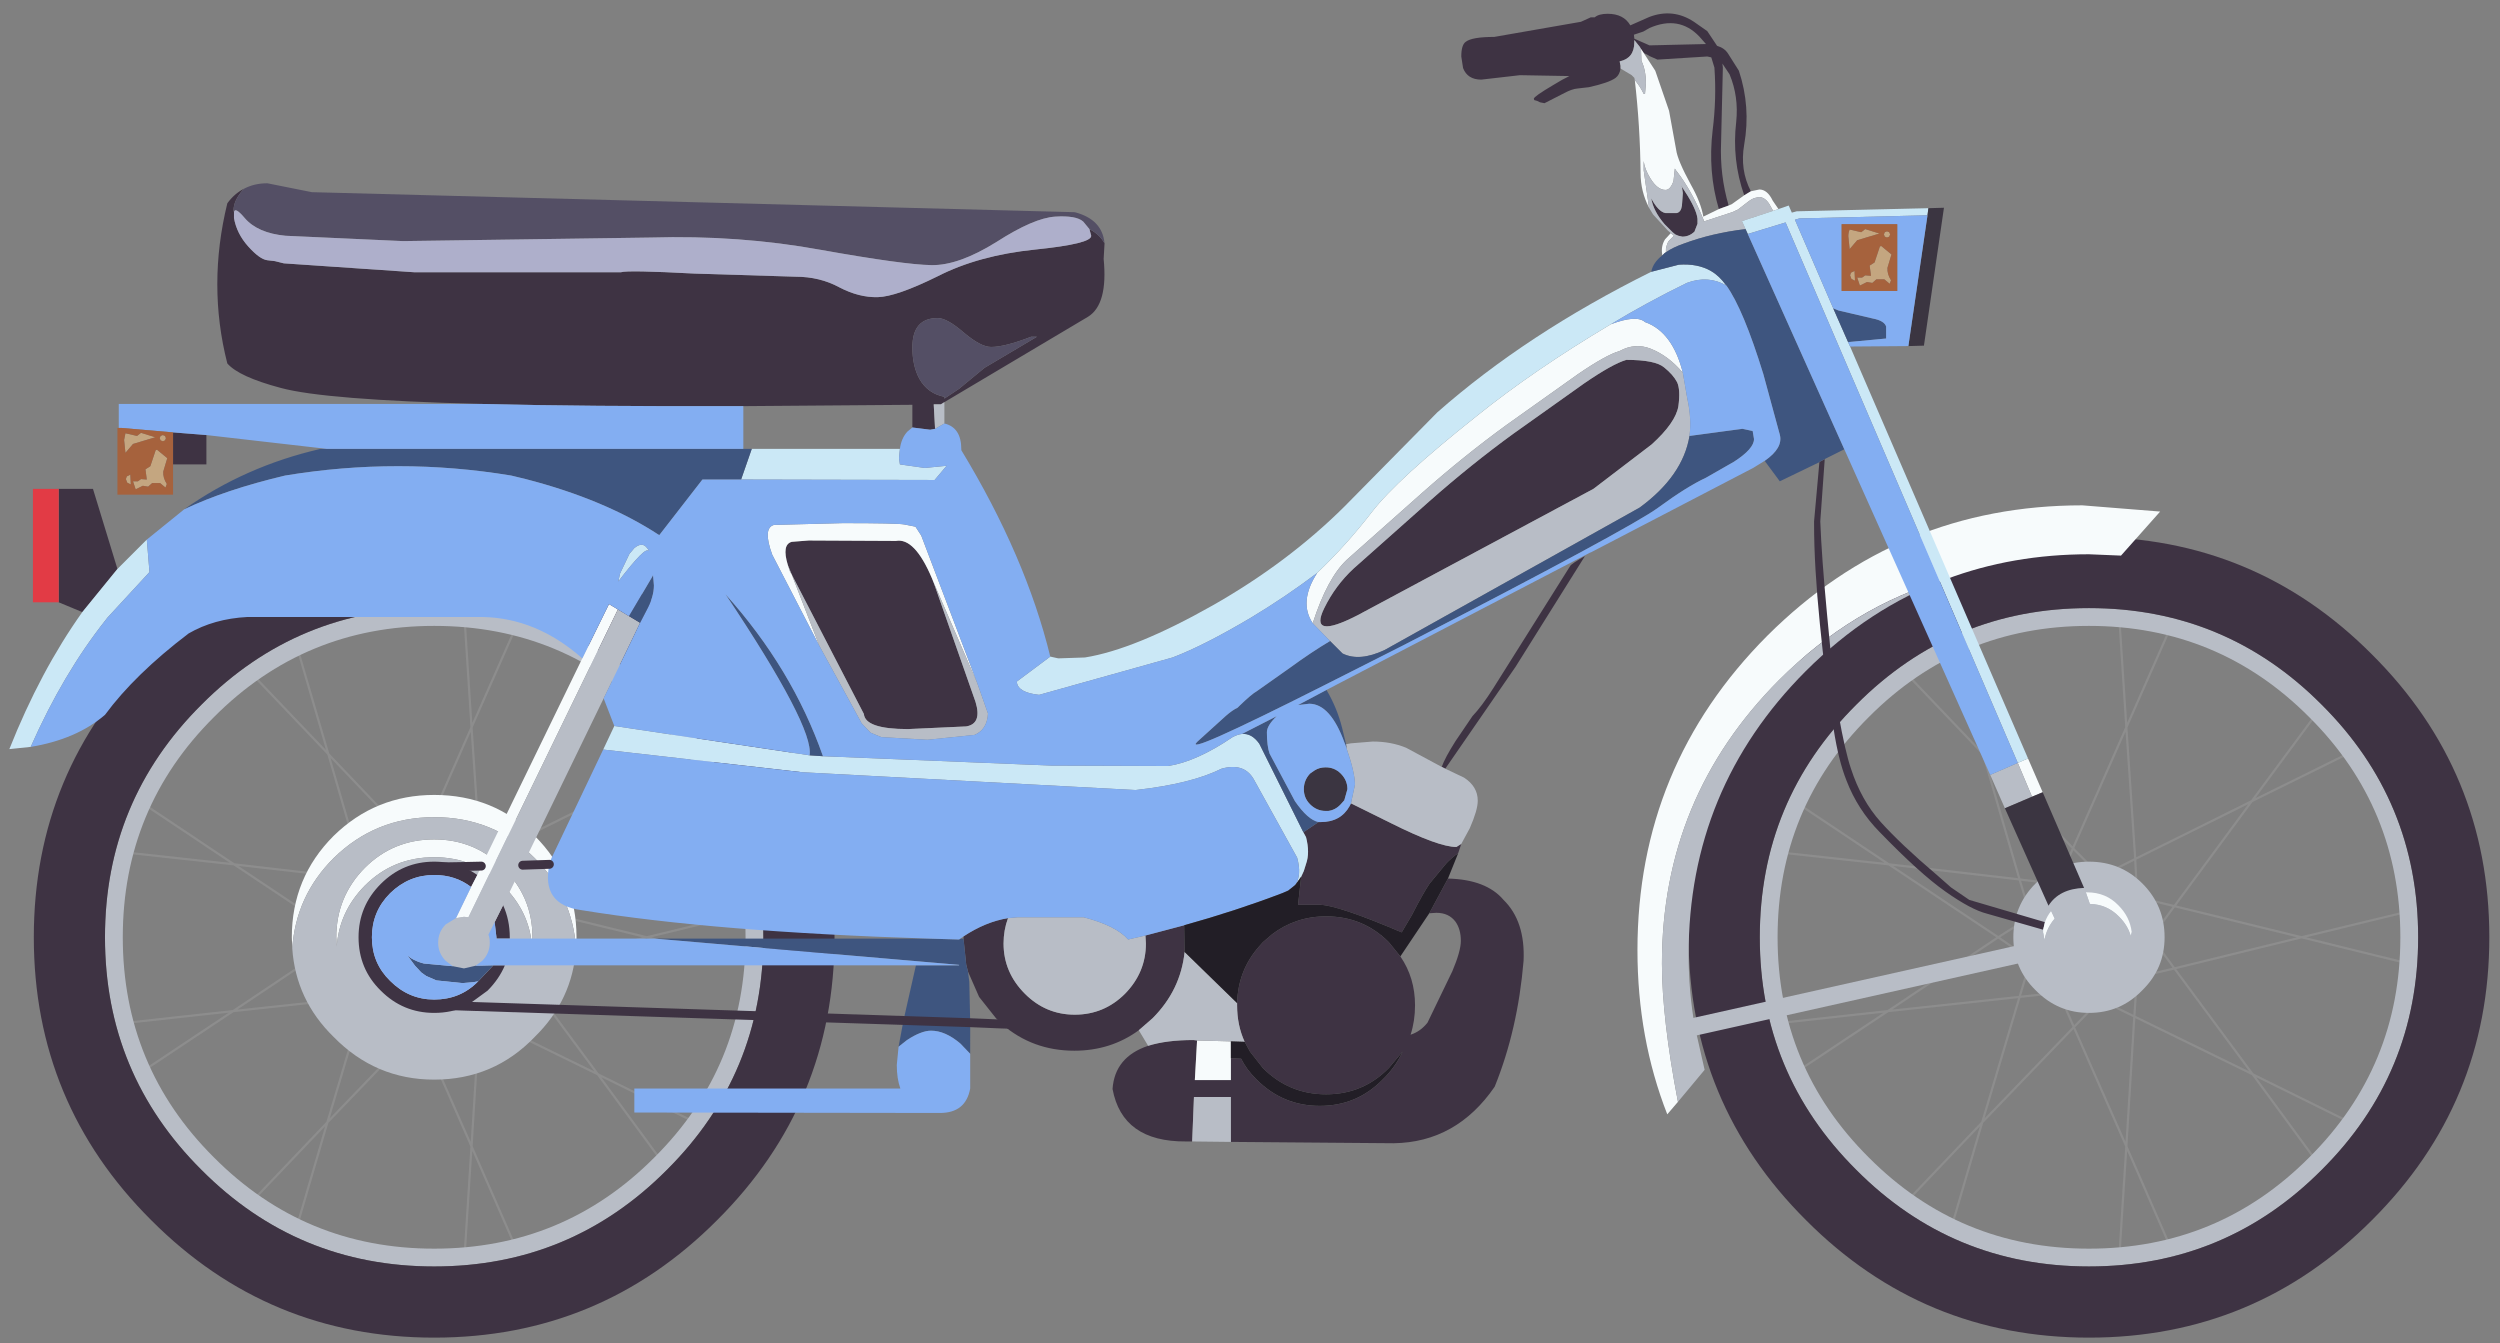 <?xml version="1.0" encoding="utf-8"?>
<!-- Generator: Adobe Illustrator 16.0.0, SVG Export Plug-In . SVG Version: 6.00 Build 0)  -->
<!DOCTYPE svg PUBLIC "-//W3C//DTD SVG 1.1//EN" "http://www.w3.org/Graphics/SVG/1.1/DTD/svg11.dtd">
<svg version="1.1" id="Layer_1" xmlns="http://www.w3.org/2000/svg" xmlns:xlink="http://www.w3.org/1999/xlink" x="0px" y="0px"
	 width="281px" height="151px" viewBox="0 0 281 151" enable-background="new 0 0 281 151" xml:space="preserve">
<rect x="0" y="0" width="281" height="151" fill="#808080" stroke="none"/>
<symbol  id="Symbol_4" viewBox="-36.475 -37.025 72.95 74">
	
		<path fill-rule="evenodd" clip-rule="evenodd" fill="none" stroke="#999999" stroke-width="0.25" stroke-linecap="round" stroke-linejoin="round" stroke-miterlimit="3" stroke-opacity="0.502" d="
		M4.75,6.65L4.65,8.8l-1.9-0.95 M7.8,1.8l1.25,1.7L7,4 M29.8,21.25L17.75,15.3L9.05,3.5L23.35,0l13,3.15 M9.05,35.8l-5.4-12.2
		l1-14.8l13.1,6.5l7.95,10.75 M2.8,36.85L3.65,23.6l-6-13.6l1.5-1.5 M36.35-3.2l-13,3.2L9.05-3.5l8.8-11.9l11.95-5.9 M25.7-26.1
		l-7.85,10.7L4.55-8.9l-0.9-14.6l5.4-12.35 M6.95-4l2.1,0.5L7.8-1.8 M2.6-7.95L4.55-8.9L4.7-6.65 M3.65-23.5L2.8-36.9 M-36.35,9.65
		l13.3-1.45l-11.15,7.45 M-3.15,8.1l0.8,1.9l-10.1,10.6l4.1-14.1l2.05-0.25 M-8.35,6.5l0.6-2 M-8.35,6.5l-14.7,1.7l12.3-8.2
		l1.8,1.15 M-21.75,30.35l9.3-9.75l-3.8,13 M-6-6.45L-8.35-6.7l-4.2-14.1l10.3,10.7L-3.1-8.15 M-2.25-10.1l1.55,1.6 M-7.7-4.55
		L-8.35-6.7 M-8.95-1.25L-10.75,0l-12.4-8.3l14.8,1.6 M-34.2-15.65l11.05,7.35l-13.2-1.45 M-16.3-33.6l3.75,12.8l-9.15-9.6
		 M3.65-23.5l-5.9,13.4"/>
</symbol>
<use xlink:href="#Symbol_4"  width="72.95" height="74" x="-36.475" y="-37.025" transform="matrix(1 0 0 -1 235.35 105.35)" overflow="visible"/>
<g>
	<path fill-rule="evenodd" clip-rule="evenodd" fill="#B8BDC6" d="M260.95,79.2c7.233,7.2,10.85,15.916,10.85,26.149
		s-3.616,18.95-10.85,26.15c-7.2,7.233-15.917,10.85-26.15,10.85s-18.95-3.616-26.149-10.85c-7.233-7.2-10.851-15.917-10.851-26.15
		S201.417,86.4,208.65,79.2c7.199-7.233,15.916-10.85,26.149-10.85S253.75,71.967,260.95,79.2z M259.55,80.6
		c-6.8-6.833-15.05-10.25-24.75-10.25s-17.95,3.417-24.75,10.25c-6.833,6.801-10.25,15.051-10.25,24.75
		c0,9.7,3.417,17.95,10.25,24.75c6.8,6.834,15.05,10.25,24.75,10.25s17.95-3.416,24.75-10.25c6.834-6.8,10.25-15.05,10.25-24.75
		C269.8,95.65,266.384,87.4,259.55,80.6z M240.8,99.3c1.667,1.667,2.5,3.684,2.5,6.05c0,2.334-0.833,4.317-2.5,5.95
		c-1.633,1.7-3.633,2.55-6,2.55c-2.333,0-4.333-0.85-6-2.55c-1.666-1.633-2.5-3.616-2.5-5.95c0-2.366,0.834-4.383,2.5-6.05
		c1.667-1.633,3.667-2.45,6-2.45C237.167,96.85,239.167,97.667,240.8,99.3z"/>
	<path fill-rule="evenodd" clip-rule="evenodd" fill="#3E3343" d="M266.6,73.55c8.801,8.767,13.2,19.367,13.2,31.8
		c0,12.434-4.399,23.034-13.2,31.801c-8.767,8.8-19.366,13.199-31.8,13.199s-23.033-4.399-31.8-13.199
		c-8.8-8.767-13.2-19.367-13.2-31.801c0-12.433,4.4-23.033,13.2-31.8c8.767-8.8,19.366-13.2,31.8-13.2S257.833,64.75,266.6,73.55z
		 M260.95,79.2c-7.2-7.233-15.917-10.85-26.15-10.85s-18.95,3.617-26.149,10.85c-7.233,7.2-10.851,15.916-10.851,26.149
		s3.617,18.95,10.851,26.15c7.199,7.233,15.916,10.85,26.149,10.85s18.95-3.616,26.15-10.85c7.233-7.2,10.85-15.917,10.85-26.15
		S268.184,86.4,260.95,79.2z"/>
</g>
<g>
	<g>
		<path fill-rule="evenodd" clip-rule="evenodd" fill="#F7FBFC" d="M218.75,65.1c-7,2.033-13.267,5.816-18.8,11.35
			c-8.767,8.8-13.15,19.416-13.15,31.85c0,4.101,0.601,9.283,1.8,15.55l-1.199,1.4c-2.233-5.7-3.351-11.85-3.351-18.45
			c0-13.8,4.867-25.583,14.601-35.35c9.8-9.767,21.6-14.65,35.399-14.65l8.75,0.7l-4.399,4.95L234.8,62.3
			C229.066,62.3,223.717,63.233,218.75,65.1z"/>
		<path fill-rule="evenodd" clip-rule="evenodd" fill="#B8BDC6" d="M190.5,115.4l-1.75,0.35L190.5,115.4l1.1,4.85l-3,3.6
			c-1.199-6.267-1.8-11.449-1.8-15.55c0-12.434,4.384-23.05,13.15-31.85c5.533-5.534,11.8-9.317,18.8-11.35
			c-5.8,2.167-11.066,5.617-15.8,10.35c-8.767,8.8-13.15,19.416-13.15,31.85C189.8,110.066,190.033,112.767,190.5,115.4z"/>
		
			<path fill-rule="evenodd" clip-rule="evenodd" fill="none" stroke="#B8BDC6" stroke-width="2" stroke-linecap="round" stroke-linejoin="round" stroke-miterlimit="3" d="
			M190.5,115.4l44.25-9.9 M190.5,115.4l-1.75,0.35"/>
	</g>
</g>
<use xlink:href="#Symbol_4"  width="72.95" height="74" x="-36.475" y="-37.025" transform="matrix(1 0 0 -1 49.35 105.35)" overflow="visible"/>
<g>
	<g>
		<path fill-rule="evenodd" clip-rule="evenodd" fill="#F7FBFC" d="M48.8,94.35c3.034,0,5.617,1.067,7.75,3.2
			c2.2,2.167,3.3,4.767,3.3,7.8l-0.05,1c-0.2-2.6-1.283-4.866-3.25-6.8c-2.133-2.133-4.716-3.2-7.75-3.2
			c-3.066,0-5.667,1.067-7.8,3.2c-1.9,1.934-2.95,4.2-3.15,6.8l-0.05-1c0-3.033,1.067-5.633,3.2-7.8
			C43.133,95.417,45.733,94.35,48.8,94.35z M32.85,106.6l-0.05-1.25c0-4.466,1.567-8.267,4.7-11.399
			c3.133-3.066,6.9-4.601,11.3-4.601c4.467,0,8.233,1.534,11.3,4.601c3.133,3.133,4.7,6.934,4.7,11.399l-0.05,1.25
			c-0.267-3.933-1.817-7.316-4.65-10.149c-3.067-3.066-6.833-4.601-11.3-4.601c-4.4,0-8.167,1.534-11.3,4.601
			C34.667,99.283,33.117,102.667,32.85,106.6z"/>
		<path fill-rule="evenodd" clip-rule="evenodd" fill="#B8BDC6" d="M48.8,94.35c-3.066,0-5.667,1.067-7.8,3.2
			c-2.133,2.167-3.2,4.767-3.2,7.8l0.05,1c0.2-2.6,1.25-4.866,3.15-6.8c2.133-2.133,4.733-3.2,7.8-3.2c3.034,0,5.617,1.067,7.75,3.2
			c1.967,1.934,3.05,4.2,3.25,6.8l0.05-1c0-3.033-1.1-5.633-3.3-7.8C54.417,95.417,51.833,94.35,48.8,94.35z M74.95,79.2
			c7.233,7.2,10.85,15.916,10.85,26.149s-3.617,18.95-10.85,26.15c-7.2,7.233-15.917,10.85-26.15,10.85
			c-10.233,0-18.95-3.616-26.15-10.85c-7.233-7.2-10.85-15.917-10.85-26.15S15.417,86.4,22.65,79.2
			c7.2-7.233,15.917-10.85,26.15-10.85C59.033,68.35,67.75,71.967,74.95,79.2z M73.55,80.6c-6.8-6.833-15.05-10.25-24.75-10.25
			c-9.7,0-17.95,3.417-24.75,10.25C17.217,87.4,13.8,95.65,13.8,105.35c0,9.7,3.417,17.95,10.25,24.75
			c6.8,6.834,15.05,10.25,24.75,10.25c9.7,0,17.95-3.416,24.75-10.25c6.833-6.8,10.25-15.05,10.25-24.75
			C83.8,95.65,80.383,87.4,73.55,80.6z M64.75,106.6c-0.267,3.867-1.817,7.184-4.65,9.95c-3.067,3.2-6.833,4.8-11.3,4.8
			c-4.4,0-8.167-1.6-11.3-4.8c-2.833-2.767-4.383-6.083-4.65-9.95c0.267-3.933,1.816-7.316,4.65-10.149
			c3.133-3.066,6.9-4.601,11.3-4.601c4.467,0,8.233,1.534,11.3,4.601C62.933,99.283,64.483,102.667,64.75,106.6z"/>
		<path fill-rule="evenodd" clip-rule="evenodd" fill="#3E3343" d="M80.6,73.55c8.8,8.767,13.2,19.367,13.2,31.8
			c0,12.434-4.4,23.034-13.2,31.801c-8.767,8.8-19.367,13.199-31.8,13.199c-12.433,0-23.033-4.399-31.8-13.199
			c-8.8-8.767-13.2-19.367-13.2-31.801c0-12.433,4.4-23.033,13.2-31.8c8.767-8.8,19.367-13.2,31.8-13.2
			C61.233,60.35,71.833,64.75,80.6,73.55z M74.95,79.2c-7.2-7.233-15.917-10.85-26.15-10.85c-10.233,0-18.95,3.617-26.15,10.85
			C15.417,86.4,11.8,95.116,11.8,105.35s3.617,18.95,10.85,26.15c7.2,7.233,15.917,10.85,26.15,10.85
			c10.233,0,18.95-3.616,26.15-10.85c7.233-7.2,10.85-15.917,10.85-26.15S82.183,86.4,74.95,79.2z"/>
	</g>
</g>
<g>
	<g>
		<path fill-rule="evenodd" clip-rule="evenodd" fill="#3E3343" d="M194.3,23.1l-1.1,0.4c-0.834-2.8-1.066-5.75-0.7-8.85
			c0.3-2.367,0.366-4.717,0.2-7.05l-0.351-1.15l-0.449-0.1L186.3,6.7L185.4,6.3l-0.15-0.1l-0.5-0.25l-0.3-0.45l-0.15-0.25l-0.6-0.75
			v0.25c0,1.2-0.55,1.917-1.65,2.15l0.101,0.5v0.3c-0.067,0.466-0.25,0.816-0.551,1.05c-0.5,0.367-1.5,0.717-3,1.05l-1.3,0.15
			c-0.399,0.033-0.883,0.2-1.45,0.5l-2.25,1.15l-0.5-0.1c-0.233-0.133-0.449-0.217-0.649-0.25l-0.05-0.15
			c0-0.167,0.733-0.684,2.199-1.55c0.7-0.433,1.301-0.767,1.801-1l-5.551-0.1l-4.35,0.5c-1.033,0-1.717-0.434-2.05-1.3l-0.2-1.3
			c0-0.867,0.167-1.417,0.5-1.65c0.467-0.367,1.533-0.55,3.2-0.55l9.75-1.7l1.1-0.5h0.45c0.3-0.267,0.783-0.4,1.45-0.4
			c1.2,0,2.05,0.434,2.55,1.3l2.15-0.95c1.767-0.667,3.433-0.483,5,0.55l1.5,1.05l1.1,1.65c0.566,0.167,0.983,0.467,1.25,0.9
			l1.2,1.9c0.899,2.7,1.1,5.466,0.6,8.3c-0.333,1.9-0.083,3.65,0.75,5.25l-0.75,0.45c-0.934-2.667-1.233-5.417-0.899-8.25
			c0.199-1.9-0.051-3.684-0.75-5.35l-0.801-1.2l0.051,0.45l-0.2,8.45C193.35,18.483,193.634,20.833,194.3,23.1z M191,4.1
			c-1.533-1.6-3.4-1.917-5.6-0.95l-0.7,0.4l-1.05,0.35l0.05,0.45l1.7,0.75l6.35-0.15L191,4.1z M190.8,24.6v0.55l-0.35,0.9
			c-0.4,0.367-0.851,0.55-1.351,0.55l-0.449-0.1l-0.351-0.15L188,26.1l-0.9-0.9c-0.833-0.967-1.333-1.934-1.5-2.9
			c0.534,1,1.067,1.55,1.601,1.65h1.25c0.333-0.067,0.533-0.35,0.6-0.85l0.101-1.4L189.05,21c0.967,1.433,1.533,2.533,1.7,3.3
			L190.8,24.6z M204.5,51.95V51.9h0.05l0.55-0.3l-0.5,7c0.101,2.667,0.351,6.117,0.75,10.35c0.5,5.466,0.934,9.25,1.301,11.35
			c0.5,2.8,0.966,4.834,1.399,6.101c0.767,2.366,1.884,4.366,3.351,6c1.5,1.666,3.583,3.633,6.25,5.899l1.649,1.45l2.05,1.4l8.5,2.5
			l-0.199,0.85l-6.301-1.8c-1.199-0.3-2.767-1.134-4.699-2.5c-1.934-1.367-4.4-3.601-7.4-6.7c-1.634-1.667-2.866-3.583-3.7-5.75
			c-0.6-1.5-1.083-3.434-1.45-5.8c-0.633-3.733-1.149-7.684-1.55-11.85c-0.434-4.333-0.649-8.05-0.649-11.15V58.6L204.5,51.95z
			 M164.25,94.85L163.9,95.9c-0.4,0.267-0.834,0.633-1.301,1.1l-1.899,2.3c-0.5,0.733-1.167,1.917-2,3.55l-1.15,1.95
			c-4.6-1.967-7.633-3-9.1-3.1h-2.55l0.35-3.15l0.3-0.649l0.25-0.801c0.3-0.833,0.3-1.833,0-3l-0.3-0.55l1.7-1.149h0.25
			c1.5,0,2.583-0.601,3.25-1.801l0.149-0.3l4.551,2.25c3.533,1.767,5.966,2.65,7.3,2.65L164.25,94.85z M162.45,86.4l-0.4-0.2
			c0.233-0.667,0.75-1.634,1.55-2.9l1.9-2.8c0.7-0.733,1.483-1.783,2.35-3.15l8.65-13.75c0.1-0.167,0.65-0.533,1.65-1.1
			l-7.801,12.45L162.45,86.4z M138.35,128.35v-5.05h-4.15l-0.2,5h-0.7c-4.767,0.033-7.517-1.934-8.25-5.899
			c0.167-2.4,1.5-4.017,4-4.851c1.367-0.434,3.067-0.649,5.1-0.649l0.4,0.05l-0.25,4.45h4.05v-2.45l1.15,0.05
			c0.4,0.8,0.95,1.55,1.65,2.25l0.1,0.1c1.967,1.967,4.333,2.95,7.1,2.95s5.117-0.983,7.051-2.95
			c0.966-0.933,1.716-1.983,2.25-3.149l-1.551,1.85c-1.933,1.967-4.283,2.95-7.05,2.95s-5.133-0.983-7.1-2.95l-1.45-1.85l-0.6-1.101
			c-0.566-1.233-0.85-2.6-0.85-4.1v-0.25c0.067-2.467,0.9-4.6,2.5-6.4l0.4-0.449L143,105c0.833-0.634,1.733-1.116,2.7-1.45
			c1.033-0.366,2.149-0.55,3.35-0.55c2.767,0,5.117,0.967,7.05,2.9l1.301,1.6c1.1,1.6,1.649,3.434,1.649,5.5
			c0,1.167-0.166,2.267-0.5,3.3c0.733-0.233,1.367-0.684,1.9-1.35l2.8-5.8c0.634-1.5,0.95-2.634,0.95-3.4
			c0-0.866-0.2-1.583-0.601-2.15c-0.5-0.666-1.216-1-2.149-1l-0.8,0.051l2.1-3.9c2.866,0.066,4.95,0.866,6.25,2.4
			c1.634,1.6,2.384,3.883,2.25,6.85c-0.434,5.167-1.517,9.884-3.25,14.15c-2.866,4.166-6.65,6.283-11.35,6.35L138.35,128.35z
			 M108.3,105.25c1.667-1.1,3.333-1.783,5-2.05c-0.333,0.899-0.5,1.85-0.5,2.85c0,2.167,0.8,4.05,2.4,5.65
			c1.566,1.566,3.433,2.35,5.6,2.35c2.2,0,4.083-0.783,5.65-2.35c1.566-1.601,2.35-3.483,2.35-5.65l-0.05-0.899l4.35-1.15l0.05,3
			c-0.3,2.866-1.5,5.35-3.6,7.45L128,115.8c-2.1,1.533-4.517,2.3-7.25,2.3c-3.133,0-5.85-1-8.15-3l8.35,0.25l-8.35-0.25l-0.65-0.649
			l-1.9-2.4l-1.25-2.85l-0.2-0.8l-0.3-2.9V105.25z M56.75,108.5c-0.433,1.033-1.083,1.983-1.95,2.85l-2.4,1.75
			c-1.1,0.5-2.3,0.75-3.6,0.75c-2.333,0-4.333-0.833-6-2.5c-1.667-1.633-2.5-3.633-2.5-6c0-2.333,0.833-4.333,2.5-6
			c1.667-1.666,3.667-2.5,6-2.5c1.1,0,2.117,0.184,3.05,0.551c0.633,0.233,1.233,0.55,1.8,0.949l-0.7,1.351
			c-1.167-0.9-2.55-1.351-4.15-1.351c-1.9,0-3.55,0.684-4.95,2.051c-1.367,1.366-2.05,3.017-2.05,4.949
			c0,1.934,0.684,3.567,2.05,4.9c1.4,1.4,3.05,2.1,4.95,2.1c1.967,0,3.617-0.683,4.95-2.05l1.7-1.8H56.75z M6.6,67.7V54.95h3.85
			l2.75,9L9.25,68.8L6.6,67.7z M19.45,52.2v-3.6l3.75,0.3v3.3H19.45z M102.55,48.05V45.5l-19,0.15
			c-11.8,0.033-21.667-0.05-29.6-0.25c-11.633-0.3-19.1-0.9-22.4-1.8c-3.133-0.833-5.133-1.75-6-2.75c-1.5-5.867-1.5-11.867,0-18
			c0.534-0.733,1.167-1.283,1.9-1.65l-0.15,0.15c-0.7,0.8-1.05,1.566-1.05,2.3l0.05,0.2v0.65c0.2,1.167,0.733,2.233,1.6,3.2
			c0.867,0.966,1.583,1.483,2.15,1.55l0.85,0.1l1,0.25l14.65,1H69.8c0.5-0.167,3.25-0.117,8.25,0.15L89.4,31.1
			c1.833,0,3.483,0.4,4.95,1.2c1.467,0.767,2.9,1.133,4.3,1.1s3.65-0.816,6.75-2.35c3.067-1.566,6.717-2.566,10.95-3
			c4.233-0.433,6.333-0.95,6.3-1.55l-0.2-0.75c0.767,0.4,1.333,0.933,1.7,1.6l-0.1,1.75c0.333,3.4-0.25,5.566-1.75,6.5l-16.15,9.6
			l-0.4,0.25h-0.8l0.15,2.75l-0.55,0.1L102.55,48.05z M116.55,37.85h-0.65c-1.967,0.767-3.467,1.15-4.5,1.15
			c-0.767,0-1.783-0.533-3.05-1.6c-1.267-1.1-2.25-1.65-2.95-1.65c-1.9,0-2.85,1.1-2.85,3.3c0,1.4,0.267,2.583,0.8,3.55
			c0.633,1.1,1.566,1.767,2.8,2v0.2l1.65-1.1l2.85-2.35L116.55,37.85z M170.1,48.75l7.95-5.65c2.134-1.467,3.717-2.35,4.75-2.65
			c2.167,0,3.584,0.283,4.25,0.85c0.667,0.534,1.15,1.083,1.45,1.65c0.267,0.566,0.316,1.466,0.15,2.7c-0.2,1.233-1.2,2.667-3,4.3
			l-6.551,5l-26.5,14.2c-3.699,1.9-4.949,1.633-3.75-0.8c0.834-1.7,1.934-3.184,3.301-4.45l8.5-7.55
			C163.783,53.583,166.934,51.05,170.1,48.75z M89,64.6l-0.45-1.1c-0.466-1.533-0.316-2.4,0.45-2.6l1.9-0.15l9.8,0.05
			c1.4-0.267,2.75,1.133,4.05,4.2l0.2,0.5l4.7,13.4c0.5,1.633,0.15,2.55-1.05,2.75l-6.55,0.3c-3.2,0-4.85-0.566-4.95-1.7L89,64.6z
			 M51.85,97.4l-2.9,0.05L51.85,97.4z M55.6,103.65l0.95-1.9c0.5,1.1,0.75,2.3,0.75,3.6v0.15h-1.5v-0.15L55.6,103.65z M52.4,113.1
			l-4.1-0.149L52.4,113.1z"/>
		<path fill-rule="evenodd" clip-rule="evenodd" fill="#F7FBFC" d="M185.35,23.35c-0.633-1.233-0.949-2.533-0.949-3.9
			c-0.034-3.5-0.25-6.983-0.65-10.45c0.4,0.467,0.733,0.983,1,1.55h0.15l0.1-1.2c0-0.967-0.167-1.8-0.5-2.5l-0.05-1.35l0.3,0.45
			l1.3,2l1.55,4.5l0.801,4.4c0.1,0.767,0.649,2.066,1.649,3.9c0.767,1.367,1.233,2.567,1.4,3.6l1.75-0.85l1.1-0.4l0.351-0.15
			l1.399-1l0.75-0.45l0.95-0.2c0.6,0,1.1,0.417,1.5,1.25l0.65,0.95l-0.601,0.2l-0.45-0.8c-0.333-0.5-0.716-0.75-1.149-0.75
			l-0.45,0.1c-0.233,0.067-0.5,0.217-0.8,0.45l-1.101,0.85l-0.649,0.3l-3.2,1.05v-0.15l-0.15-0.35c-0.8-1.967-1.75-3.667-2.85-5.1
			l-0.05-0.05l-0.2-0.3l-0.15,1.4c-0.233,0.667-0.533,1-0.899,1c-0.601,0-1.167-0.434-1.7-1.3c-0.434-0.7-0.684-1.35-0.75-1.95v1.05
			L185.35,23.35z M228.4,89.55l-1.601-3.8l1.15-0.5l1.649,3.8L228.4,89.55z M189.15,41.9c-1.067-1.267-2.267-2.167-3.601-2.7
			c-1.166-0.467-2.333-0.383-3.5,0.25c-1.033,0.3-2.616,1.183-4.75,2.65l-7.95,5.65c-3.166,2.3-6.316,4.833-9.449,7.6l-8.5,7.55
			c-1.467,1.367-2.75,3.75-3.851,7.15c-1.066-1.6-0.899-3.483,0.5-5.65c2.2-2.1,4.25-4.383,6.15-6.85
			c1.899-2.466,5.833-6.066,11.8-10.8c4.267-3.433,9.283-6.867,15.05-10.3c1.934-0.733,3.217-0.817,3.851-0.25
			C186.967,36.933,188.384,38.833,189.15,41.9z M51.25,103.2l1.7-3.5l0.7-1.351l0.45-1L65.45,74l3-6.1l1,0.6l-16.8,34.6l-0.5-0.05
			L51.25,103.2z M229.65,104.5l0.199-0.85c0.167-0.467,0.4-0.884,0.7-1.25l0.4,0.85c-0.601,0.7-0.983,1.5-1.15,2.4l-0.149-0.851
			V104.5z M239.6,104.75l-0.1,0.45c-0.233-0.8-0.667-1.517-1.3-2.15c-0.9-0.934-2-1.416-3.3-1.45l-0.45-1.3h0.149
			c1.4,0,2.567,0.483,3.5,1.45C238.967,102.616,239.467,103.616,239.6,104.75z M187.8,26.2l0.351,0.3l-0.551,0.55
			c-0.133,0.133-0.25,0.434-0.35,0.9v0.4l-0.15,0.1l-0.25,0.25c-0.133-0.667-0.033-1.267,0.301-1.8L187.8,26.2z M134.55,116.95
			l3.8,0.1v1.9v2.45h-4.05L134.55,116.95z M88.55,63.5l0.25,0.75L89,64.6l3.1,8l-5.3-10.25c-0.733-2-0.667-3.117,0.2-3.35l7.75-0.2
			c4.033,0,6.333,0.05,6.9,0.15l1.25,0.25l0.65,1l6.3,16.6l-4.9-11.3l-0.2-0.5c-1.3-3.067-2.65-4.467-4.05-4.2l-9.8-0.05L89,60.9
			C88.233,61.1,88.083,61.967,88.55,63.5z"/>
		<path fill-rule="evenodd" clip-rule="evenodd" fill="#B8BDC6" d="M183.75,9l-0.05-0.25l-0.3-0.3l-1.25-0.75V7.4l-0.101-0.5
			c1.101-0.233,1.65-0.95,1.65-2.15V4.5l0.6,0.75l0.15,0.25l0.05,1.35c0.333,0.7,0.5,1.533,0.5,2.5l-0.1,1.2h-0.15
			C184.483,9.983,184.15,9.467,183.75,9z M196.2,25.75c-2.533,0.3-4.867,0.85-7,1.65c-0.767,0.267-1.417,0.583-1.95,0.95v-0.4
			c0.1-0.467,0.217-0.767,0.35-0.9l0.551-0.55l-0.351-0.3l-0.35-0.3l-1.65-1.8l-0.45-0.75l-0.6-4.2V18.1
			c0.066,0.6,0.316,1.25,0.75,1.95c0.533,0.867,1.1,1.3,1.7,1.3c0.366,0,0.666-0.333,0.899-1l0.15-1.4l0.2,0.3l0.05,0.05
			c1.1,1.434,2.05,3.133,2.85,5.1l0.15,0.35v0.15l3.2-1.05l0.649-0.3l1.101-0.85c0.3-0.233,0.566-0.383,0.8-0.45l0.45-0.1
			c0.434,0,0.816,0.25,1.149,0.75l0.45,0.8l-3.5,1.15L196.2,25.75z M190.8,24.6l-0.05-0.3c-0.167-0.767-0.733-1.867-1.7-3.3
			l0.101,0.7l-0.101,1.4c-0.066,0.5-0.267,0.783-0.6,0.85h-1.25c-0.533-0.1-1.066-0.65-1.601-1.65c0.167,0.967,0.667,1.934,1.5,2.9
			l0.9,0.9l0.3,0.25l0.351,0.15l0.449,0.1c0.5,0,0.95-0.184,1.351-0.55l0.35-0.9V24.6z M189.9,49c-0.5,3-2.367,5.683-5.601,8.05
			l-28.649,16c-1.9,0.9-3.483,1.034-4.75,0.4l-1.4-1.4l-1.95-2c1.101-3.4,2.384-5.783,3.851-7.15l8.5-7.55
			c3.133-2.767,6.283-5.3,9.449-7.6l7.95-5.65c2.134-1.467,3.717-2.35,4.75-2.65c1.167-0.633,2.334-0.717,3.5-0.25
			c1.334,0.533,2.533,1.433,3.601,2.7l0.5,2.9C189.983,46.267,190.066,47.667,189.9,49z M162.05,86.2l0.4,0.2l2.1,1
			c1.033,0.666,1.55,1.533,1.55,2.6c0,0.7-0.3,1.733-0.899,3.1l-0.95,1.75L163.7,95.2c-1.334,0-3.767-0.884-7.3-2.65l-4.551-2.25
			l0.45-2.1c0-0.9-0.316-2.267-0.95-4.101l-0.05-0.449l0.55-0.101l2.45-0.2c1.367,0,2.617,0.233,3.75,0.7L162.05,86.2z M134,128.3
			l0.2-5h4.15v5.05L134,128.3z M128,115.8l1.55-1.35c2.1-2.101,3.3-4.584,3.6-7.45l5.9,5.75V113c0,1.5,0.284,2.866,0.85,4.1
			l-1.55-0.05l-3.8-0.1l-0.4-0.05c-2.033,0-3.733,0.216-5.1,0.649L128,115.8z M106.15,47.6l-1.05,0.6l-0.15-2.75h0.8l0.4-0.25V47.6z
			 M229.65,104.8l0.149,0.851c0.167-0.9,0.55-1.7,1.15-2.4l-0.4-0.85l0.5-0.65c0.934-0.934,2.066-1.417,3.4-1.45l0.45,1.3
			c1.3,0.034,2.399,0.517,3.3,1.45c0.633,0.634,1.066,1.351,1.3,2.15l0.1-0.45v0.8c-0.066,1.3-0.566,2.4-1.5,3.3
			c-0.933,0.967-2.1,1.45-3.5,1.45c-1.399,0-2.583-0.483-3.55-1.45c-0.7-0.699-1.149-1.517-1.35-2.449L229.6,105.3L229.65,104.8z
			 M189.05,21L189,20.85v0.1L189.05,21z M170.1,48.75c-3.166,2.3-6.316,4.833-9.449,7.6l-8.5,7.55
			c-1.367,1.267-2.467,2.75-3.301,4.45c-1.199,2.433,0.051,2.7,3.75,0.8l26.5-14.2l6.551-5c1.8-1.633,2.8-3.067,3-4.3
			c0.166-1.233,0.116-2.133-0.15-2.7c-0.3-0.567-0.783-1.117-1.45-1.65c-0.666-0.566-2.083-0.85-4.25-0.85
			c-1.033,0.3-2.616,1.183-4.75,2.65L170.1,48.75z M92.1,72.6l-3.1-8l8.1,15.65c0.1,1.134,1.75,1.7,4.95,1.7l6.55-0.3
			c1.2-0.2,1.55-1.117,1.05-2.75l-4.7-13.4l4.9,11.3l1.2,3.4c-0.066,1.2-0.566,2-1.5,2.399l-5.3,0.551l-5.2-0.301l-1.2-0.5
			l-1.05-1.1V81.2L92.1,72.6z M128.75,105.15l0.05,0.899c0,2.167-0.783,4.05-2.35,5.65c-1.567,1.566-3.45,2.35-5.65,2.35
			c-2.167,0-4.033-0.783-5.6-2.35c-1.6-1.601-2.4-3.483-2.4-5.65c0-1,0.167-1.95,0.5-2.85l1.1-0.101h7.4
			c2.434,0.634,4.1,1.467,5,2.5L128.75,105.15z M225.35,90.85L223.7,87.1l3.1-1.35l1.601,3.8L225.35,90.85z M88.55,63.5L89,64.6
			l-0.2-0.35L88.55,63.5z M67.85,78.5l-9.1,18.75l-2.2,4.5l-0.95,1.9l-0.7,1.399c0.1,0.267,0.15,0.566,0.15,0.9
			c0,0.8-0.283,1.483-0.85,2.05l-0.75,0.55l-1.3,0.3l-1.25-0.25l-0.8-0.6c-0.567-0.566-0.85-1.25-0.85-2.05s0.283-1.483,0.85-2.05
			l1.15-0.7l0.9-0.15l0.5,0.05l16.8-34.6l1.15,0.7l0.1,0.05L71.95,70L67.85,78.5z"/>
		<path fill-rule="evenodd" clip-rule="evenodd" fill="#CBE8F6" d="M216.65,24.2l-14.4,0.35l-0.5,0.15l4.3,9.95l1.65,3.75l0.25,0.55
			l20,46.3l-1.15,0.5L200.7,25l-4.25,1.3l-0.25-0.55l-0.4-0.9l3.5-1.15l0.601-0.2l1.149-0.4l0.351,0.8l0.55-0.15l14.8-0.35
			L216.65,24.2z M194.05,32.1c-1.366-0.8-2.85-0.9-4.45-0.3c-3,1.467-5.85,3.017-8.55,4.65c-5.767,3.433-10.783,6.867-15.05,10.3
			c-5.967,4.733-9.9,8.333-11.8,10.8c-1.9,2.467-3.95,4.75-6.15,6.85c-2.333,1.767-4.8,3.434-7.4,5c-3.533,2.1-6.483,3.6-8.85,4.5
			l-15,4.2c-1.566-0.166-2.4-0.633-2.5-1.399V76.6l3.75-2.8l0.9,0.2l3-0.1c3.733-0.6,8.517-2.55,14.35-5.85
			c5.634-3.2,10.566-6.9,14.8-11.1l10.45-10.6c6.7-5.9,14.717-11.167,24.05-15.8l3.101-0.8c1.399-0.1,2.6,0.133,3.6,0.7
			c0.634,0.367,1.2,0.9,1.7,1.6L194.05,32.1z M9.25,68.8l3.95-4.85l3.3-3.3l0.3,3.65l-4.75,5.15l-0.15,0.2
			c-3.2,4.033-6.017,8.8-8.45,14.3l-2.4,0.25C3.383,78.334,6.117,73.2,9.25,68.8z M67.8,84.25l1.25-2.65L91,84.9l1.5,0.1l25.65,1.05
			l13.15,0.05c2.134-0.333,4.55-1.416,7.25-3.25c0.367-0.199,0.717-0.316,1.05-0.35c0.733-0.066,1.383,0.3,1.95,1.1l4.95,9.95
			l0.3,0.55c0.3,1.167,0.3,2.167,0,3l-0.25,0.801l-0.3,0.649l-0.65,0.9c0.49-0.736,0.558-1.753,0.2-3.05l-4.9-8.851
			c-0.733-1.233-1.933-1.616-3.6-1.149c-2.267,1.133-5.483,1.933-9.65,2.399l-37.45-2L67.8,84.25z M70.75,62.25l0.55-0.65
			c0.534-0.434,0.967-0.483,1.3-0.15l0.3,0.35v0.15c-0.2-0.434-1.333,0.7-3.4,3.4l0.2-0.9L70.75,62.25z M84.5,50.45h16.65l-0.1,1.05
			l0.1,0.7l2.8,0.4l2.45-0.25l-1.35,1.6L83.3,53.9L84.5,50.45z"/>
		<path fill-rule="evenodd" clip-rule="evenodd" fill="#3B3541" d="M214.5,38.9l2.15-14.7l0.1-0.8l1.75-0.05l-2.25,15.5L214.5,38.9z
			 M151.1,89.95L150.7,90.4c-0.4,0.433-0.867,0.683-1.4,0.75H149c-0.667,0-1.25-0.25-1.75-0.75c-0.467-0.467-0.7-1.034-0.7-1.7
			c0-0.667,0.233-1.25,0.7-1.75l0.5-0.351c0.366-0.233,0.783-0.35,1.25-0.35c0.667,0,1.233,0.233,1.7,0.7
			c0.5,0.5,0.75,1.083,0.75,1.75L151.1,89.95z M229.6,89.05l4.65,10.75c-1.866,0.066-3.2,0.733-4,2l-4.9-10.95l3.051-1.3
			L229.6,89.05z"/>
		<path fill-rule="evenodd" clip-rule="evenodd" fill="#3E557F" d="M185.6,30.55c0.134-0.7,0.551-1.316,1.25-1.85l0.25-0.25
			l0.15-0.1c0.533-0.367,1.184-0.684,1.95-0.95c2.133-0.8,4.467-1.35,7-1.65l0.25,0.55l10.85,24.2l-2.2,1.1l-0.55,0.3h-0.05v0.05
			l-4.45,2.15l-1.7-2.3c1.4-0.966,1.967-1.95,1.7-2.95l-1.85-6.8c-1.5-4.867-2.884-8.183-4.15-9.95L194,32.05
			c-0.5-0.7-1.066-1.233-1.7-1.6c-1-0.567-2.2-0.8-3.6-0.7L185.6,30.55z M206.05,34.65l0.601,0.25l3.85,0.9
			c0.866,0.167,1.366,0.467,1.5,0.9v1.35l-4.25,0.4l-0.05-0.05L206.05,34.65z M149.5,72.05l1.4,1.4c1.267,0.633,2.85,0.5,4.75-0.4
			l28.649-16C187.533,54.683,189.4,52,189.9,49l5.949-0.8l1.15,0.25l0.15,0.9c0,0.733-0.75,1.583-2.25,2.55l-3.15,1.8
			c-1.434,0.667-3.217,1.783-5.35,3.35c-2.134,1.567-11.7,6.733-28.7,15.5l-8.9,4.5c-10.767,5.434-15.5,7.533-14.2,6.3l3.2-2.899
			c0.5-0.434,0.934-0.733,1.3-0.9l0.2-0.2c0.934-0.899,1.583-1.449,1.95-1.649l3.75-2.65C146.6,73.883,148.1,72.883,149.5,72.05z
			 M151.3,83.65l0.05,0.449L151.2,83.65l-0.05-0.101c-1.067-2.966-2.4-4.45-4-4.45l-1.25,0.15l3.199-1.7
			c0.801,1.366,1.384,2.784,1.75,4.25L151.3,83.65z M109.05,118.45l-1.1-1.15c-1.133-0.967-2.233-1.45-3.3-1.45
			c-0.733,0-1.633,0.351-2.7,1.051l-0.95,0.75l0.55-2.95l1.4-6.2h4.85v-0.05l-34.2-2.95h30.8l3.4,0.1l0.15-0.1h0.35l0.3,2.9l0.2,0.8
			l0.15,1.149l0.1,4.601V118.45z M84.5,50.45l-1.2,3.45h-4.35l-4.85,6.25c-4.067-2.667-9.067-4.767-15-6.3l-1.65-0.4
			c-8.467-1.4-16.934-1.4-25.4,0c-4.5,1.066-8.283,2.333-11.35,3.8c4.566-3.233,9.683-5.5,15.35-6.8h0.65h46.85H84.5z M148.2,92.4
			l-1.7,1.149l-4.95-9.95c-0.566-0.8-1.216-1.166-1.95-1.1l3.9-2c-0.733,0.7-1.1,1.3-1.1,1.8c0,1.033,0.1,1.834,0.3,2.4l2.85,5.35
			C146.517,91.45,147.4,92.233,148.2,92.4z M91,84.9c0.333-2.134-2.817-8.167-9.45-18.101c5,5.567,8.65,11.634,10.95,18.2L91,84.9z
			 M71.95,70l-1.25-0.75l2.6-4.4l0.1-0.2l0.1,1.15c0,0.867-0.283,1.817-0.85,2.85L71.95,70z M101.55,114.7l7.5,0.25L101.55,114.7z
			 M50.9,108.6l1.25,0.25l1.3-0.3l2-0.05l-1.7,1.8L53.2,110.4l-1.2,0.1l-2.95-0.3l-1.15-0.5l-0.55-0.4l-0.7-0.75L45.8,107.4l0.4,0.3
			c0.433,0.267,0.917,0.467,1.45,0.6L50.9,108.6z"/>
		<path fill-rule="evenodd" clip-rule="evenodd" fill="#83AEF2" d="M223.7,87.1l-16.4-36.6l-10.85-24.2l4.25-1.3l26.1,60.75
			L223.7,87.1z M216.65,24.2l-2.15,14.7l-6.55,0.05l-0.25-0.55l0.05,0.05l4.25-0.4V36.7c-0.134-0.434-0.634-0.733-1.5-0.9l-3.85-0.9
			l-0.601-0.25l-4.3-9.95l0.5-0.15L216.65,24.2z M213.25,32.7v-7.5H207v7.5H213.25z M69.45,68.5l-1-0.6l-3,6.1
			c-3.434-3.033-7.184-4.583-11.25-4.65H27.8c-2.5,0.133-4.7,0.75-6.6,1.85c-4.034,3.066-7.167,6.116-9.4,9.149
			c-2.133,1.834-4.917,3.034-8.35,3.601c2.433-5.5,5.25-10.267,8.45-14.3l0.15-0.2l4.75-5.15l-0.3-3.65l4.2-3.4
			c3.066-1.467,6.85-2.733,11.35-3.8c8.467-1.4,16.934-1.4,25.4,0l1.65,0.4c5.933,1.533,10.933,3.633,15,6.3l4.85-6.25h4.35
			l21.75,0.05l1.35-1.6l-2.45,0.25l-2.8-0.4l-0.1-0.7l0.1-1.05c0.1-0.8,0.383-1.45,0.85-1.95l0.55-0.45l2,0.25l0.55-0.1l1.05-0.6
			c1.267,0.3,1.9,1.267,1.9,2.9v0.1c4.833,7.967,8.167,15.7,10,23.2l-3.75,2.8V76.7c0.1,0.767,0.934,1.233,2.5,1.399l15-4.2
			c2.367-0.9,5.317-2.4,8.85-4.5c2.6-1.566,5.067-3.233,7.4-5c-1.399,2.167-1.566,4.05-0.5,5.65l1.95,2c-1.4,0.833-2.9,1.833-4.5,3
			l-3.75,2.65c-0.367,0.2-1.017,0.75-1.95,1.649l-0.2,0.2c-0.367,0.167-0.8,0.467-1.3,0.9l-3.2,2.899
			c-1.3,1.233,3.433-0.866,14.2-6.3l8.9-4.5c17-8.767,26.566-13.933,28.7-15.5c2.133-1.566,3.916-2.683,5.35-3.35l3.15-1.8
			c1.5-0.967,2.25-1.816,2.25-2.55l-0.15-0.9l-1.15-0.25L189.9,49c0.166-1.333,0.083-2.733-0.25-4.2l-0.5-2.9
			c-0.767-3.066-2.184-4.967-4.25-5.7c-0.634-0.567-1.917-0.483-3.851,0.25c2.7-1.633,5.55-3.184,8.55-4.65
			c1.601-0.6,3.084-0.5,4.45,0.3c1.267,1.767,2.65,5.083,4.15,9.95l1.85,6.8c0.267,1-0.3,1.983-1.7,2.95l-1.3,0.8l-18.35,9.55
			l0.149-0.1l-29.75,15.5l-3.199,1.7l1.25-0.15c1.6,0,2.933,1.484,4,4.45l0.05,0.101l0.149,0.449c0.634,1.834,0.95,3.2,0.95,4.101
			l-0.45,2.1l-0.149,0.3c-0.667,1.2-1.75,1.801-3.25,1.801h-0.25c-0.8-0.167-1.684-0.95-2.65-2.351l-2.85-5.35
			c-0.2-0.566-0.3-1.367-0.3-2.4c0-0.5,0.366-1.1,1.1-1.8l-3.9,2c-0.333,0.033-0.684,0.15-1.05,0.35
			c-2.7,1.834-5.116,2.917-7.25,3.25l-13.15-0.05L92.5,85c-2.3-6.566-5.95-12.633-10.95-18.2C88.183,76.733,91.333,82.767,91,84.9
			L69.05,81.6l-1.2-3.1l4.1-8.5l0.7-1.35c0.567-1.033,0.85-1.983,0.85-2.85l-0.1-1.15l-0.1,0.2l-2.6,4.4l-0.1-0.05L69.45,68.5z
			 M101,117.65l0.95-0.75c1.066-0.7,1.966-1.051,2.7-1.051c1.067,0,2.167,0.483,3.3,1.45l1.1,1.15v3.899
			c-0.333,1.834-1.466,2.75-3.4,2.75l-34.35-0.05v-2.7h29.9c-0.267-0.733-0.4-1.616-0.4-2.649L101,117.65z M19.45,48.6l-5.8-0.5
			h-0.3v-2.7h40.6c7.933,0.2,17.8,0.283,29.6,0.25v4.8H36.7L23.2,48.9L19.45,48.6z M151.1,89.95l0.351-1.25
			c0-0.667-0.25-1.25-0.75-1.75c-0.467-0.467-1.033-0.7-1.7-0.7c-0.467,0-0.884,0.116-1.25,0.35l-0.5,0.351
			c-0.467,0.5-0.7,1.083-0.7,1.75c0,0.666,0.233,1.233,0.7,1.7c0.5,0.5,1.083,0.75,1.75,0.75h0.3c0.533-0.067,1-0.317,1.4-0.75
			L151.1,89.95z M113.3,103.2c-1.667,0.267-3.333,0.95-5,2.05l-0.35,0.25l-0.15,0.1l-3.4-0.1c-16-0.5-29.017-1.566-39.05-3.2
			c-3.033-0.399-4.233-2.116-3.6-5.149l0.05-0.301l6-12.6l22.4,2.55l37.45,2c4.167-0.467,7.383-1.267,9.65-2.399
			c1.667-0.467,2.867-0.084,3.6,1.149l4.9,8.851c0.357,1.297,0.29,2.313-0.2,3.05l-0.05,0.05l-0.75,0.6l-0.7,0.301
			c-3.5,1.333-7.166,2.533-11,3.6l-4.35,1.15l-1.95,0.449c-0.9-1.033-2.566-1.866-5-2.5h-7.4L113.3,103.2z M109.85,76.8l-6.3-16.6
			l-0.65-1l-1.25-0.25c-0.566-0.1-2.867-0.15-6.9-0.15L87,59c-0.867,0.233-0.933,1.35-0.2,3.35l5.3,10.25l4.7,8.6v0.05l1.05,1.1
			l1.2,0.5l5.2,0.301l5.3-0.551c0.934-0.399,1.434-1.199,1.5-2.399L109.85,76.8z M70.75,62.25l-1.05,2.2l-0.2,0.9
			c2.067-2.7,3.2-3.833,3.4-3.4V61.8l-0.3-0.35c-0.333-0.333-0.767-0.284-1.3,0.15L70.75,62.25z M57.3,105.5h16.3l34.2,2.95v0.05
			h-4.85h-46.2h-1.3l-2,0.05L54.2,108c0.566-0.566,0.85-1.25,0.85-2.05c0-0.334-0.05-0.634-0.15-0.9l0.7-1.399l0.2,1.699v0.15H57.3z
			 M52.95,99.7l-1.7,3.5l-1.15,0.7c-0.567,0.566-0.85,1.25-0.85,2.05s0.283,1.483,0.85,2.05l0.8,0.6l-3.25-0.3
			c-0.533-0.133-1.017-0.333-1.45-0.6l-0.4-0.3l0.85,1.149l0.7,0.75l0.55,0.4l1.15,0.5l2.95,0.3l1.2-0.1l0.55-0.101
			c-1.333,1.367-2.983,2.05-4.95,2.05c-1.9,0-3.55-0.699-4.95-2.1c-1.367-1.333-2.05-2.967-2.05-4.9c0-1.933,0.684-3.583,2.05-4.949
			c1.4-1.367,3.05-2.051,4.95-2.051C50.4,98.35,51.783,98.8,52.95,99.7z"/>
		<path fill-rule="evenodd" clip-rule="evenodd" fill="#C4A680" d="M211.85,26.1l0.25-0.1l0.25,0.1l0.101,0.25l-0.101,0.25
			l-0.25,0.1l-0.25-0.1l-0.1-0.25L211.85,26.1z M211.3,27.7l0.15-0.05l1.149,0.95l-0.449,1.5c-0.034,0.467,0.1,0.933,0.399,1.4
			l-0.149,0.4l-0.601-0.5H210.9l-0.45,0.4l-0.601-0.1l-0.8,0.4l-0.3-0.9h0.55l0.351-0.25L210.3,31l-0.149-1.15l0.55-0.35L211.3,27.7
			z M207.9,25.8l1.3,0.3l0.45-0.35l1.6,0.5l-2.5,0.75l-0.85,1l-0.15-1.45C207.75,26.283,207.8,26.033,207.9,25.8z M207.95,30.95
			l0.1-0.3l0.4-0.2l0.05,1.1l-0.4-0.2L207.95,30.95z M17.5,50.6l0.15-0.05l1.15,0.95L18.35,53c-0.033,0.467,0.1,0.933,0.4,1.4
			l-0.15,0.4L18,54.3h-0.9l-0.45,0.4l-0.6-0.1l-0.8,0.4l-0.3-0.9h0.55l0.35-0.25l0.65,0.05l-0.15-1.15l0.55-0.35L17.5,50.6z
			 M18.05,49l0.25-0.1l0.25,0.1l0.1,0.25l-0.1,0.25l-0.25,0.1l-0.25-0.1l-0.1-0.25L18.05,49z M14.95,49.9l-0.85,1l-0.15-1.45
			l0.15-0.75l1.3,0.3l0.45-0.35l1.6,0.5L14.95,49.9z M14.15,53.85l0.1-0.3l0.4-0.2l0.05,1.1l-0.4-0.2L14.15,53.85z"/>
		<path fill-rule="evenodd" clip-rule="evenodd" fill="#A6623D" d="M211.85,26.1l-0.1,0.25l0.1,0.25l0.25,0.1l0.25-0.1l0.101-0.25
			l-0.101-0.25L212.1,26L211.85,26.1z M211.3,27.7l-0.6,1.8l-0.55,0.35L210.3,31l-0.649-0.05L209.3,31.2h-0.55l0.3,0.9l0.8-0.4
			l0.601,0.1l0.45-0.4h0.899l0.601,0.5l0.149-0.4c-0.3-0.467-0.434-0.933-0.399-1.4l0.449-1.5l-1.149-0.95L211.3,27.7z M213.25,32.7
			H207v-7.5h6.25V32.7z M207.9,25.8c-0.101,0.233-0.15,0.483-0.15,0.75L207.9,28l0.85-1l2.5-0.75l-1.6-0.5l-0.45,0.35L207.9,25.8z
			 M207.95,30.95l0.149,0.4l0.4,0.2l-0.05-1.1l-0.4,0.2L207.95,30.95z M13.35,48.1h0.3l5.8,0.5v3.6v3.4H13.2v-7.5H13.35z
			 M14.95,49.9l2.5-0.75l-1.6-0.5L15.4,49l-1.3-0.3l-0.15,0.75l0.15,1.45L14.95,49.9z M18.05,49l-0.1,0.25l0.1,0.25l0.25,0.1
			l0.25-0.1l0.1-0.25L18.55,49l-0.25-0.1L18.05,49z M17.5,50.6l-0.6,1.8l-0.55,0.35l0.15,1.15l-0.65-0.05L15.5,54.1h-0.55l0.3,0.9
			l0.8-0.4l0.6,0.1l0.45-0.4H18l0.6,0.5l0.15-0.4c-0.3-0.467-0.433-0.933-0.4-1.4l0.45-1.5l-1.15-0.95L17.5,50.6z M14.15,53.85
			l0.15,0.4l0.4,0.2l-0.05-1.1l-0.4,0.2L14.15,53.85z"/>
		<path fill-rule="evenodd" clip-rule="evenodd" fill="#221E26" d="M139.05,112.75l-5.9-5.75l-0.05-3c3.833-1.066,7.5-2.267,11-3.6
			l0.7-0.301l0.75-0.6l0.05-0.05l0.65-0.9l-0.35,3.15h2.55c1.467,0.1,4.5,1.133,9.1,3.1l1.15-1.95c0.833-1.633,1.5-2.816,2-3.55
			L162.6,97c0.467-0.467,0.9-0.833,1.301-1.1l-1.15,2.85l-2.1,3.9l-3.25,4.85l-1.301-1.6c-1.933-1.934-4.283-2.9-7.05-2.9
			c-1.2,0-2.316,0.184-3.35,0.55c-0.967,0.334-1.867,0.816-2.7,1.45l-1.05,0.9l-0.4,0.449
			C139.95,108.15,139.117,110.283,139.05,112.75z M138.35,117.05l1.55,0.05l0.6,1.101l1.45,1.85c1.967,1.967,4.333,2.95,7.1,2.95
			s5.117-0.983,7.05-2.95l1.551-1.85c-0.534,1.166-1.284,2.217-2.25,3.149c-1.934,1.967-4.284,2.95-7.051,2.95
			s-5.133-0.983-7.1-2.95l-0.1-0.1c-0.7-0.7-1.25-1.45-1.65-2.25l-1.15-0.05V117.05z"/>
		<rect x="3.7" y="54.95" fill-rule="evenodd" clip-rule="evenodd" fill="#E23B45" width="2.9" height="12.75"/>
		<path fill-rule="evenodd" clip-rule="evenodd" fill="#544F65" d="M26.3,23.85l-0.05-0.2c0-0.733,0.35-1.5,1.05-2.3l0.15-0.15
			c0.767-0.4,1.633-0.6,2.6-0.6l5,1l85.75,2.25c2.067,0.533,3.184,1.7,3.35,3.5c-0.367-0.667-0.933-1.2-1.7-1.6l-0.7-0.85
			c-0.533-0.467-1.583-0.65-3.15-0.55c-1.6,0.1-3.8,1.05-6.6,2.85c-2.833,1.767-5.267,2.633-7.3,2.6
			c-2.067-0.033-6.184-0.6-12.35-1.7c-6.167-1.133-12.583-1.6-19.25-1.4l-27.8,0.4l-13.2-0.6c-2.1-0.2-3.633-0.867-4.6-2
			C26.767,23.633,26.367,23.417,26.3,23.85z M116.55,37.85l-5.9,3.5l-2.85,2.35l-1.65,1.1v-0.2c-1.233-0.233-2.167-0.9-2.8-2
			c-0.533-0.967-0.8-2.15-0.8-3.55c0-2.2,0.95-3.3,2.85-3.3c0.7,0,1.684,0.55,2.95,1.65c1.267,1.067,2.283,1.6,3.05,1.6
			c1.033,0,2.533-0.383,4.5-1.15H116.55z"/>
		<path fill-rule="evenodd" clip-rule="evenodd" fill="#AEAFCB" d="M122.45,25.75l0.2,0.75c0.034,0.6-2.066,1.117-6.3,1.55
			c-4.233,0.434-7.883,1.434-10.95,3c-3.1,1.534-5.35,2.317-6.75,2.35s-2.833-0.333-4.3-1.1c-1.467-0.8-3.117-1.2-4.95-1.2
			l-11.35-0.35c-5-0.267-7.75-0.317-8.25-0.15H46.55l-14.65-1l-1-0.25l-0.85-0.1c-0.566-0.067-1.283-0.583-2.15-1.55
			c-0.867-0.967-1.4-2.034-1.6-3.2v-0.65c0.067-0.434,0.467-0.217,1.2,0.65c0.967,1.133,2.5,1.8,4.6,2l13.2,0.6l27.8-0.4
			c6.667-0.2,13.083,0.267,19.25,1.4c6.167,1.1,10.283,1.667,12.35,1.7c2.033,0.034,4.466-0.833,7.3-2.6c2.8-1.8,5-2.75,6.6-2.85
			c1.566-0.1,2.617,0.083,3.15,0.55L122.45,25.75z"/>
		
			<path fill-rule="evenodd" clip-rule="evenodd" fill="none" stroke="#3E3343" stroke-linecap="round" stroke-linejoin="round" stroke-miterlimit="3" d="
			M112.6,115.1l-3.55-0.149 M101.55,114.7L52.4,113.1l-4.1-0.149 M51.85,97.4l2.25-0.051 M112.6,115.1l8.35,0.25 M101.55,114.7
			l7.5,0.25 M51.85,97.4l-2.9,0.05 M61.75,97.15l-3,0.1"/>
	</g>
</g>
</svg>
